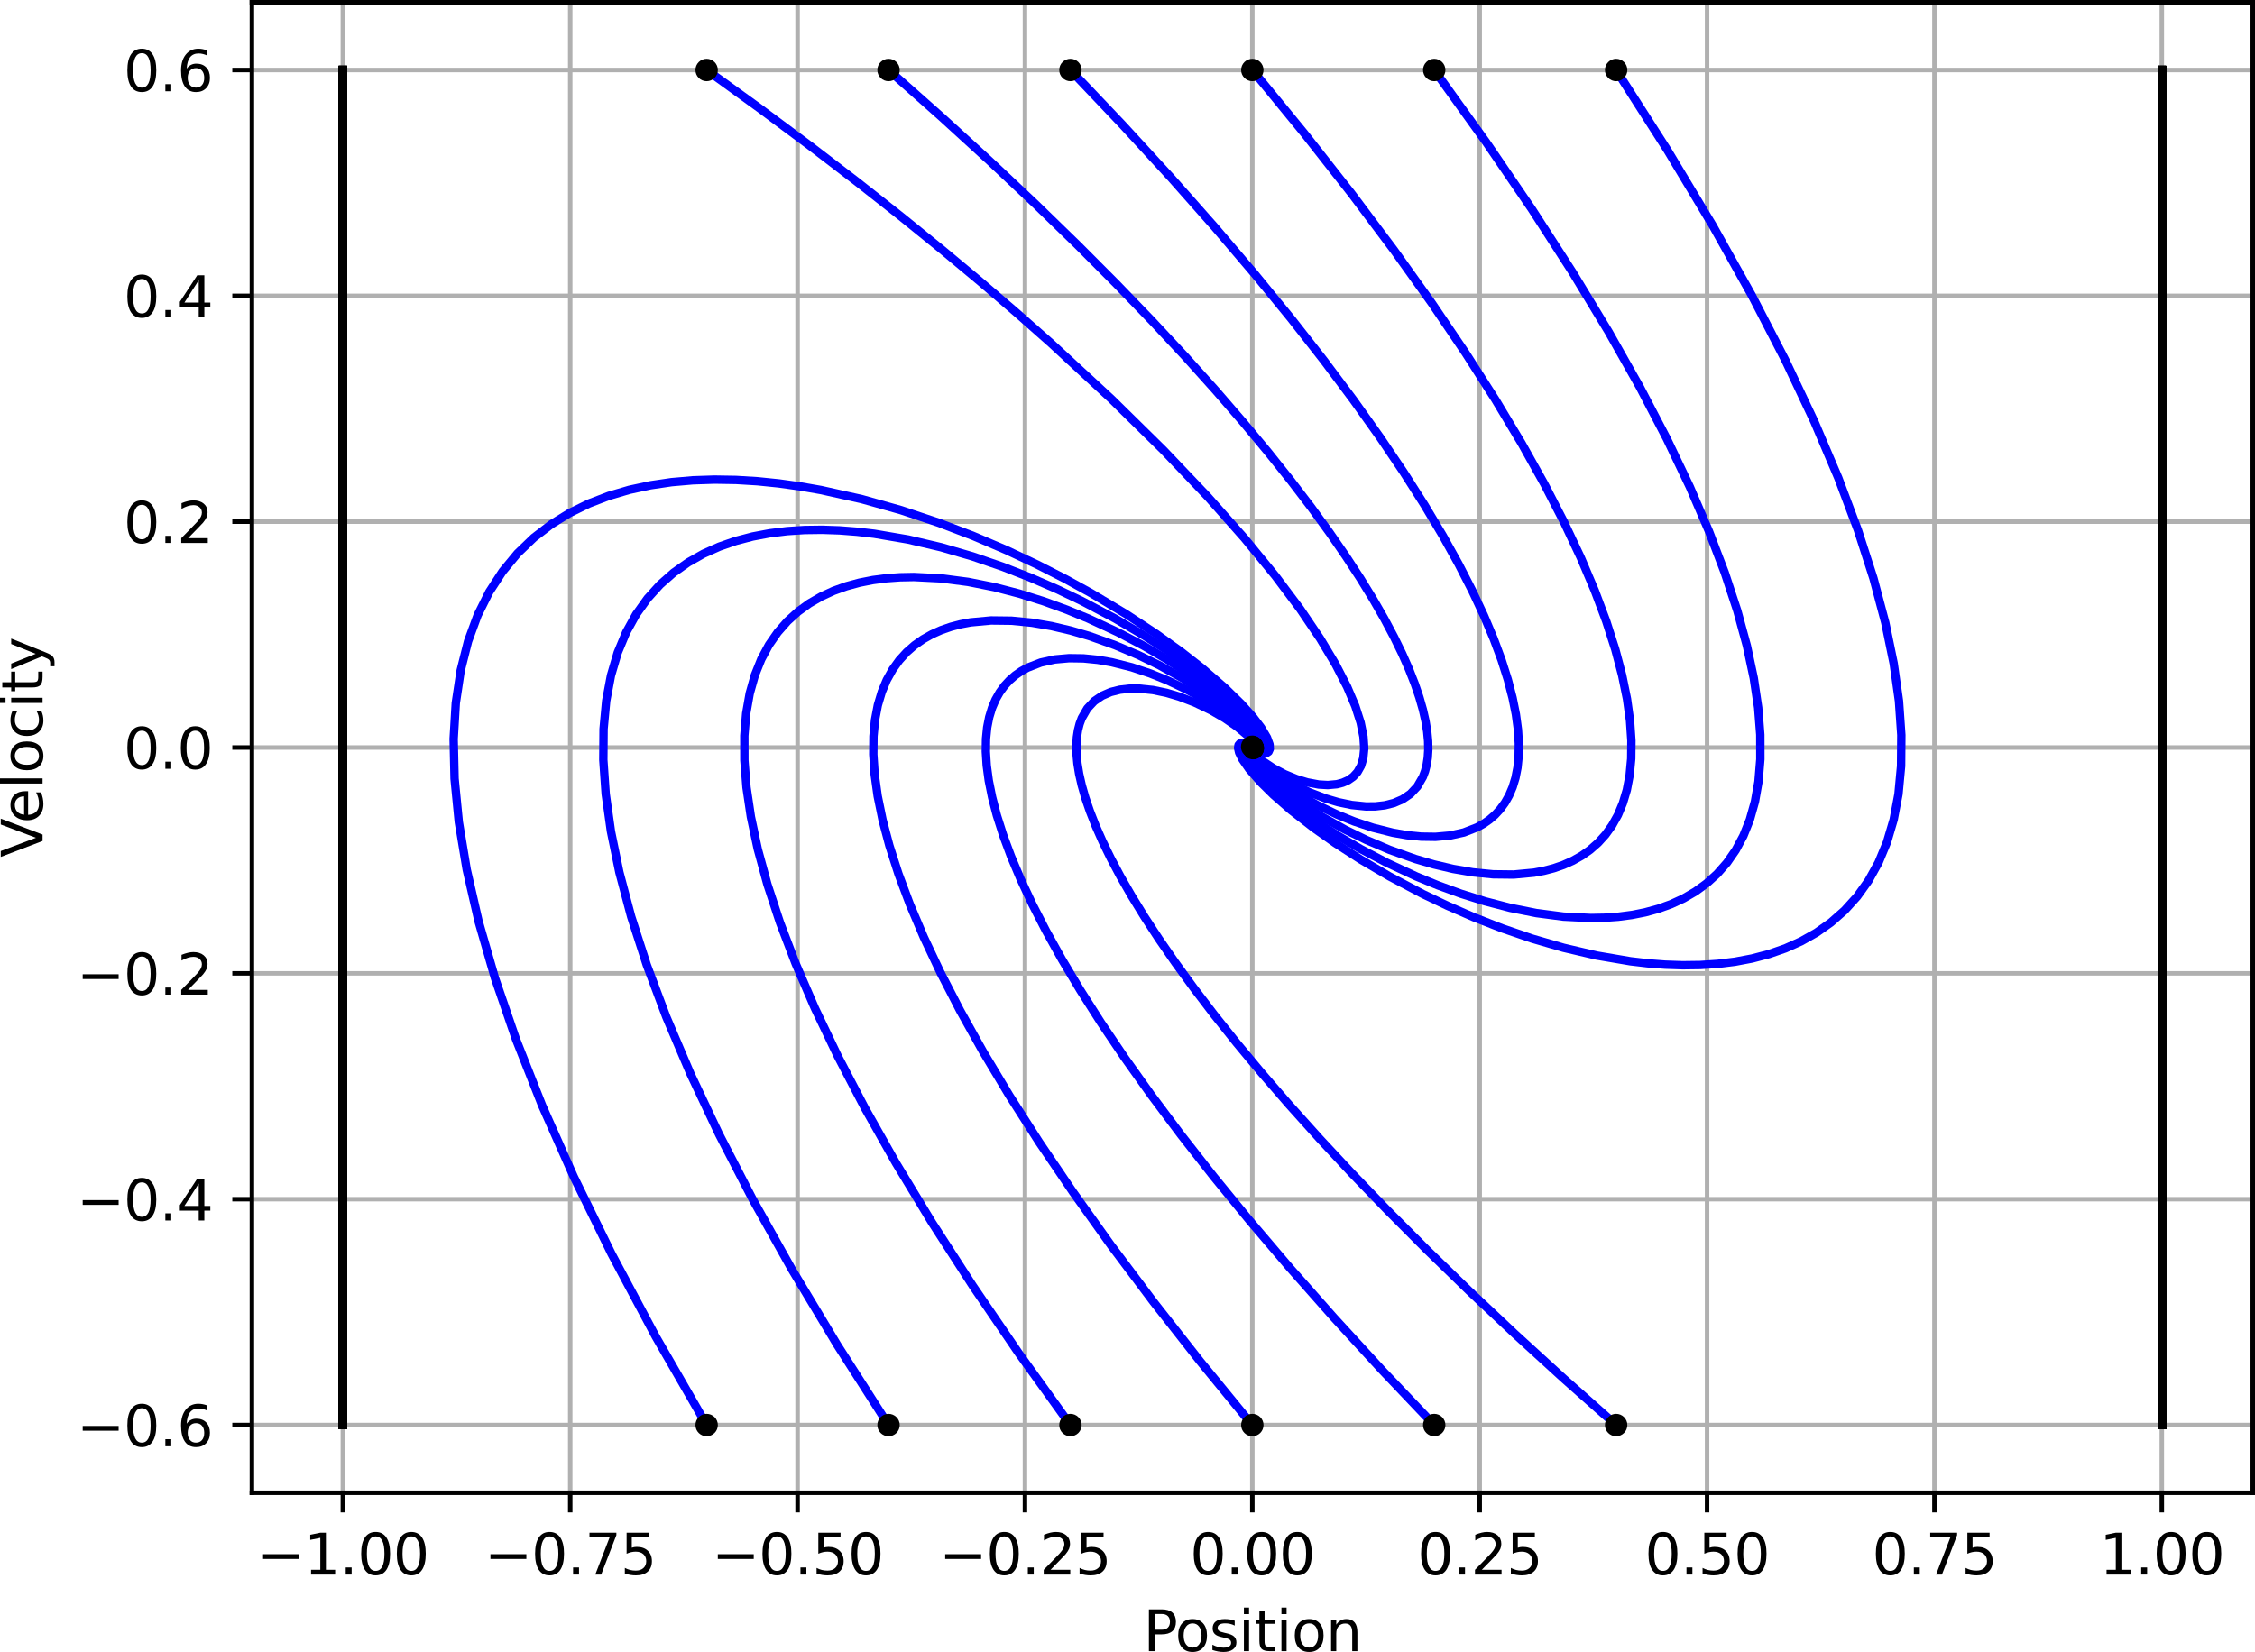 <?xml version="1.0" encoding="UTF-8" standalone="no"?>
<svg
   width="402.481pt"
   height="294.931pt"
   viewBox="0 0 402.481 294.931"
   version="1.1"
   id="svg138"
   sodipodi:docname="many_inits.svg"
   inkscape:version="1.4 (e7c3feb1, 2024-10-09)"
   xmlns:inkscape="http://www.inkscape.org/namespaces/inkscape"
   xmlns:sodipodi="http://sodipodi.sourceforge.net/DTD/sodipodi-0.dtd"
   xmlns:xlink="http://www.w3.org/1999/xlink"
   xmlns="http://www.w3.org/2000/svg"
   xmlns:svg="http://www.w3.org/2000/svg"
   xmlns:rdf="http://www.w3.org/1999/02/22-rdf-syntax-ns#"
   xmlns:cc="http://creativecommons.org/ns#"
   xmlns:dc="http://purl.org/dc/elements/1.1/">
  <sodipodi:namedview
     id="namedview138"
     pagecolor="#505050"
     bordercolor="#ffffff"
     borderopacity="1"
     inkscape:showpageshadow="0"
     inkscape:pageopacity="0"
     inkscape:pagecheckerboard="1"
     inkscape:deskcolor="#505050"
     inkscape:document-units="pt"
     inkscape:zoom="0.82570287"
     inkscape:cx="285.21155"
     inkscape:cy="273.10066"
     inkscape:window-width="1440"
     inkscape:window-height="762"
     inkscape:window-x="0"
     inkscape:window-y="25"
     inkscape:window-maximized="1"
     inkscape:current-layer="axes_1" />
  <defs
     id="defs1">
    <style
       type="text/css"
       id="style1">*{stroke-linejoin: round; stroke-linecap: butt}</style>
  </defs>
  <g
     id="figure_1"
     transform="translate(-12.639,-41.072)">
    <g
       id="axes_1">
      <g
         id="matplotlib.axis_1">
        <g
           id="xtick_1">
          <g
             id="line2d_1">
            <path
               d="M 73.833,307.584 V 41.472"
               clip-path="url(#p241d353c8c)"
               style="fill:none;stroke:#b0b0b0;stroke-width:0.8;stroke-linecap:square"
               id="path3" />
          </g>
          <g
             id="line2d_2">
            <defs
               id="defs3">
              <path
                 id="m816e2316fb"
                 d="M 0,0 V 3.5"
                 style="stroke:#000000;stroke-width:0.8" />
            </defs>
            <g
               id="g3">
              <use
                 xlink:href="#m816e2316fb"
                 x="73.833"
                 y="307.584"
                 style="stroke:#000000;stroke-width:0.8"
                 id="use3" />
            </g>
          </g>
          <g
             id="text_1">
            <!-- −1.00 -->
            <g
               transform="matrix(0.1,0,0,-0.1,58.51,322.182)"
               id="g8">
              <defs
                 id="defs4">
                <path
                   id="DejaVuSans-2212"
                   d="M 678,2272 H 4684 V 1741 H 678 Z"
                   transform="scale(0.016)" />
                <path
                   id="DejaVuSans-31"
                   d="M 794,531 H 1825 V 4091 L 703,3866 v 575 l 1116,225 h 631 V 531 H 3481 V 0 H 794 Z"
                   transform="scale(0.016)" />
                <path
                   id="DejaVuSans-2e"
                   d="m 684,794 h 660 V 0 H 684 Z"
                   transform="scale(0.016)" />
                <path
                   id="DejaVuSans-30"
                   d="m 2034,4250 q -487,0 -733,-480 -245,-479 -245,-1442 0,-959 245,-1439 246,-480 733,-480 491,0 736,480 246,480 246,1439 0,963 -246,1442 -245,480 -736,480 z m 0,500 q 785,0 1199,-621 414,-620 414,-1801 0,-1178 -414,-1799 -414,-620 -1199,-620 -784,0 -1198,620 -414,621 -414,1799 0,1181 414,1801 414,621 1198,621 z"
                   transform="scale(0.016)" />
              </defs>
              <use
                 xlink:href="#DejaVuSans-2212"
                 id="use4" />
              <use
                 xlink:href="#DejaVuSans-31"
                 transform="translate(83.789)"
                 id="use5" />
              <use
                 xlink:href="#DejaVuSans-2e"
                 transform="translate(147.412)"
                 id="use6" />
              <use
                 xlink:href="#DejaVuSans-30"
                 transform="translate(179.199)"
                 id="use7" />
              <use
                 xlink:href="#DejaVuSans-30"
                 transform="translate(242.822)"
                 id="use8" />
            </g>
          </g>
        </g>
        <g
           id="xtick_2">
          <g
             id="line2d_3">
            <path
               d="M 114.415,307.584 V 41.472"
               clip-path="url(#p241d353c8c)"
               style="fill:none;stroke:#b0b0b0;stroke-width:0.8;stroke-linecap:square"
               id="path8" />
          </g>
          <g
             id="line2d_4">
            <g
               id="g9">
              <use
                 xlink:href="#m816e2316fb"
                 x="114.415"
                 y="307.584"
                 style="stroke:#000000;stroke-width:0.8"
                 id="use9" />
            </g>
          </g>
          <g
             id="text_2">
            <!-- −0.75 -->
            <g
               transform="matrix(0.1,0,0,-0.1,99.092,322.182)"
               id="g14">
              <defs
                 id="defs9">
                <path
                   id="DejaVuSans-37"
                   d="M 525,4666 H 3525 V 4397 L 1831,0 H 1172 L 2766,4134 H 525 Z"
                   transform="scale(0.016)" />
                <path
                   id="DejaVuSans-35"
                   d="M 691,4666 H 3169 V 4134 H 1269 V 2991 q 137,47 274,70 138,23 276,23 781,0 1237,-428 457,-428 457,-1159 Q 3513,744 3044,326 2575,-91 1722,-91 1428,-91 1123,-41 819,9 494,109 v 635 q 281,-153 581,-228 300,-75 634,-75 541,0 856,284 316,284 316,772 0,487 -316,771 -315,285 -856,285 -253,0 -505,-56 -251,-56 -513,-175 z"
                   transform="scale(0.016)" />
              </defs>
              <use
                 xlink:href="#DejaVuSans-2212"
                 id="use10" />
              <use
                 xlink:href="#DejaVuSans-30"
                 transform="translate(83.789)"
                 id="use11" />
              <use
                 xlink:href="#DejaVuSans-2e"
                 transform="translate(147.412)"
                 id="use12" />
              <use
                 xlink:href="#DejaVuSans-37"
                 transform="translate(179.199)"
                 id="use13" />
              <use
                 xlink:href="#DejaVuSans-35"
                 transform="translate(242.822)"
                 id="use14" />
            </g>
          </g>
        </g>
        <g
           id="xtick_3">
          <g
             id="line2d_5">
            <path
               d="M 154.996,307.584 V 41.472"
               clip-path="url(#p241d353c8c)"
               style="fill:none;stroke:#b0b0b0;stroke-width:0.8;stroke-linecap:square"
               id="path14" />
          </g>
          <g
             id="line2d_6">
            <g
               id="g15">
              <use
                 xlink:href="#m816e2316fb"
                 x="154.996"
                 y="307.584"
                 style="stroke:#000000;stroke-width:0.8"
                 id="use15" />
            </g>
          </g>
          <g
             id="text_3">
            <!-- −0.50 -->
            <g
               transform="matrix(0.1,0,0,-0.1,139.674,322.182)"
               id="g20">
              <use
                 xlink:href="#DejaVuSans-2212"
                 id="use16" />
              <use
                 xlink:href="#DejaVuSans-30"
                 transform="translate(83.789)"
                 id="use17" />
              <use
                 xlink:href="#DejaVuSans-2e"
                 transform="translate(147.412)"
                 id="use18" />
              <use
                 xlink:href="#DejaVuSans-35"
                 transform="translate(179.199)"
                 id="use19" />
              <use
                 xlink:href="#DejaVuSans-30"
                 transform="translate(242.822)"
                 id="use20" />
            </g>
          </g>
        </g>
        <g
           id="xtick_4">
          <g
             id="line2d_7">
            <path
               d="M 195.578,307.584 V 41.472"
               clip-path="url(#p241d353c8c)"
               style="fill:none;stroke:#b0b0b0;stroke-width:0.8;stroke-linecap:square"
               id="path20" />
          </g>
          <g
             id="line2d_8">
            <g
               id="g21">
              <use
                 xlink:href="#m816e2316fb"
                 x="195.578"
                 y="307.584"
                 style="stroke:#000000;stroke-width:0.8"
                 id="use21" />
            </g>
          </g>
          <g
             id="text_4">
            <!-- −0.25 -->
            <g
               transform="matrix(0.1,0,0,-0.1,180.256,322.182)"
               id="g26">
              <defs
                 id="defs21">
                <path
                   id="DejaVuSans-32"
                   d="M 1228,531 H 3431 V 0 H 469 v 531 q 359,372 979,998 621,627 780,809 303,340 423,576 121,236 121,464 0,372 -261,606 -261,235 -680,235 -297,0 -627,-103 -329,-103 -704,-313 v 638 q 381,153 712,231 332,78 607,78 725,0 1156,-363 431,-362 431,-968 0,-288 -108,-546 -107,-257 -392,-607 -78,-91 -497,-524 Q 1991,1309 1228,531 Z"
                   transform="scale(0.016)" />
              </defs>
              <use
                 xlink:href="#DejaVuSans-2212"
                 id="use22" />
              <use
                 xlink:href="#DejaVuSans-30"
                 transform="translate(83.789)"
                 id="use23" />
              <use
                 xlink:href="#DejaVuSans-2e"
                 transform="translate(147.412)"
                 id="use24" />
              <use
                 xlink:href="#DejaVuSans-32"
                 transform="translate(179.199)"
                 id="use25" />
              <use
                 xlink:href="#DejaVuSans-35"
                 transform="translate(242.822)"
                 id="use26" />
            </g>
          </g>
        </g>
        <g
           id="xtick_5">
          <g
             id="line2d_9">
            <path
               d="M 236.16,307.584 V 41.472"
               clip-path="url(#p241d353c8c)"
               style="fill:none;stroke:#b0b0b0;stroke-width:0.8;stroke-linecap:square"
               id="path26" />
          </g>
          <g
             id="line2d_10">
            <g
               id="g27">
              <use
                 xlink:href="#m816e2316fb"
                 x="236.16"
                 y="307.584"
                 style="stroke:#000000;stroke-width:0.8"
                 id="use27" />
            </g>
          </g>
          <g
             id="text_5">
            <!-- 0.00 -->
            <g
               transform="matrix(0.1,0,0,-0.1,225.027,322.182)"
               id="g31">
              <use
                 xlink:href="#DejaVuSans-30"
                 id="use28" />
              <use
                 xlink:href="#DejaVuSans-2e"
                 transform="translate(63.623)"
                 id="use29" />
              <use
                 xlink:href="#DejaVuSans-30"
                 transform="translate(95.41)"
                 id="use30" />
              <use
                 xlink:href="#DejaVuSans-30"
                 transform="translate(159.033)"
                 id="use31" />
            </g>
          </g>
        </g>
        <g
           id="xtick_6">
          <g
             id="line2d_11">
            <path
               d="M 276.742,307.584 V 41.472"
               clip-path="url(#p241d353c8c)"
               style="fill:none;stroke:#b0b0b0;stroke-width:0.8;stroke-linecap:square"
               id="path31" />
          </g>
          <g
             id="line2d_12">
            <g
               id="g32">
              <use
                 xlink:href="#m816e2316fb"
                 x="276.742"
                 y="307.584"
                 style="stroke:#000000;stroke-width:0.8"
                 id="use32" />
            </g>
          </g>
          <g
             id="text_6">
            <!-- 0.25 -->
            <g
               transform="matrix(0.1,0,0,-0.1,265.609,322.182)"
               id="g36">
              <use
                 xlink:href="#DejaVuSans-30"
                 id="use33" />
              <use
                 xlink:href="#DejaVuSans-2e"
                 transform="translate(63.623)"
                 id="use34" />
              <use
                 xlink:href="#DejaVuSans-32"
                 transform="translate(95.41)"
                 id="use35" />
              <use
                 xlink:href="#DejaVuSans-35"
                 transform="translate(159.033)"
                 id="use36" />
            </g>
          </g>
        </g>
        <g
           id="xtick_7">
          <g
             id="line2d_13">
            <path
               d="M 317.324,307.584 V 41.472"
               clip-path="url(#p241d353c8c)"
               style="fill:none;stroke:#b0b0b0;stroke-width:0.8;stroke-linecap:square"
               id="path36" />
          </g>
          <g
             id="line2d_14">
            <g
               id="g37">
              <use
                 xlink:href="#m816e2316fb"
                 x="317.324"
                 y="307.584"
                 style="stroke:#000000;stroke-width:0.8"
                 id="use37" />
            </g>
          </g>
          <g
             id="text_7">
            <!-- 0.50 -->
            <g
               transform="matrix(0.1,0,0,-0.1,306.191,322.182)"
               id="g41">
              <use
                 xlink:href="#DejaVuSans-30"
                 id="use38" />
              <use
                 xlink:href="#DejaVuSans-2e"
                 transform="translate(63.623)"
                 id="use39" />
              <use
                 xlink:href="#DejaVuSans-35"
                 transform="translate(95.41)"
                 id="use40" />
              <use
                 xlink:href="#DejaVuSans-30"
                 transform="translate(159.033)"
                 id="use41" />
            </g>
          </g>
        </g>
        <g
           id="xtick_8">
          <g
             id="line2d_15">
            <path
               d="M 357.905,307.584 V 41.472"
               clip-path="url(#p241d353c8c)"
               style="fill:none;stroke:#b0b0b0;stroke-width:0.8;stroke-linecap:square"
               id="path41" />
          </g>
          <g
             id="line2d_16">
            <g
               id="g42">
              <use
                 xlink:href="#m816e2316fb"
                 x="357.905"
                 y="307.584"
                 style="stroke:#000000;stroke-width:0.8"
                 id="use42" />
            </g>
          </g>
          <g
             id="text_8">
            <!-- 0.75 -->
            <g
               transform="matrix(0.1,0,0,-0.1,346.773,322.182)"
               id="g46">
              <use
                 xlink:href="#DejaVuSans-30"
                 id="use43" />
              <use
                 xlink:href="#DejaVuSans-2e"
                 transform="translate(63.623)"
                 id="use44" />
              <use
                 xlink:href="#DejaVuSans-37"
                 transform="translate(95.41)"
                 id="use45" />
              <use
                 xlink:href="#DejaVuSans-35"
                 transform="translate(159.033)"
                 id="use46" />
            </g>
          </g>
        </g>
        <g
           id="xtick_9">
          <g
             id="line2d_17">
            <path
               d="M 398.487,307.584 V 41.472"
               clip-path="url(#p241d353c8c)"
               style="fill:none;stroke:#b0b0b0;stroke-width:0.8;stroke-linecap:square"
               id="path46" />
          </g>
          <g
             id="line2d_18">
            <g
               id="g47">
              <use
                 xlink:href="#m816e2316fb"
                 x="398.487"
                 y="307.584"
                 style="stroke:#000000;stroke-width:0.8"
                 id="use47" />
            </g>
          </g>
          <g
             id="text_9">
            <!-- 1.00 -->
            <g
               transform="matrix(0.1,0,0,-0.1,387.354,322.182)"
               id="g51">
              <use
                 xlink:href="#DejaVuSans-31"
                 id="use48" />
              <use
                 xlink:href="#DejaVuSans-2e"
                 transform="translate(63.623)"
                 id="use49" />
              <use
                 xlink:href="#DejaVuSans-30"
                 transform="translate(95.41)"
                 id="use50" />
              <use
                 xlink:href="#DejaVuSans-30"
                 transform="translate(159.033)"
                 id="use51" />
            </g>
          </g>
        </g>
        <g
           id="text_10">
          <!-- Position -->
          <g
             transform="matrix(0.1,0,0,-0.1,216.696,335.861)"
             id="g59">
            <defs
               id="defs51">
              <path
                 id="DejaVuSans-50"
                 d="M 1259,4147 V 2394 h 794 q 441,0 681,228 241,228 241,650 0,419 -241,647 -240,228 -681,228 z m -631,519 h 1425 q 785,0 1186,-355 402,-355 402,-1039 0,-691 -402,-1044 -401,-353 -1186,-353 H 1259 V 0 H 628 Z"
                 transform="scale(0.016)" />
              <path
                 id="DejaVuSans-6f"
                 d="m 1959,3097 q -462,0 -731,-361 -269,-361 -269,-989 0,-628 267,-989 268,-361 733,-361 460,0 728,362 269,363 269,988 0,622 -269,986 -268,364 -728,364 z m 0,487 q 750,0 1178,-488 429,-487 429,-1349 Q 3566,888 3137,398 2709,-91 1959,-91 1206,-91 779,398 353,888 353,1747 q 0,862 426,1349 427,488 1180,488 z"
                 transform="scale(0.016)" />
              <path
                 id="DejaVuSans-73"
                 d="m 2834,3397 v -544 q -243,125 -506,187 -262,63 -544,63 -428,0 -642,-131 -214,-131 -214,-394 0,-200 153,-314 153,-114 616,-217 l 197,-44 q 612,-131 870,-370 258,-239 258,-667 0,-488 -386,-773 Q 2250,-91 1575,-91 1294,-91 989,-36 684,19 347,128 v 594 q 319,-166 628,-249 309,-82 613,-82 406,0 624,139 219,139 219,392 0,234 -158,359 -157,125 -692,241 l -200,47 q -534,112 -772,345 -237,233 -237,639 0,494 350,762 350,269 994,269 318,0 599,-47 282,-46 519,-140 z"
                 transform="scale(0.016)" />
              <path
                 id="DejaVuSans-69"
                 d="m 603,3500 h 575 V 0 H 603 Z m 0,1363 h 575 V 4134 H 603 Z"
                 transform="scale(0.016)" />
              <path
                 id="DejaVuSans-74"
                 d="M 1172,4494 V 3500 H 2356 V 3053 H 1172 V 1153 q 0,-428 117,-550 117,-122 477,-122 h 590 V 0 H 1766 Q 1100,0 847,248 594,497 594,1153 V 3053 H 172 v 447 h 422 v 994 z"
                 transform="scale(0.016)" />
              <path
                 id="DejaVuSans-6e"
                 d="M 3513,2113 V 0 h -575 v 2094 q 0,497 -194,743 -194,247 -581,247 -466,0 -735,-297 -269,-296 -269,-809 V 0 H 581 v 3500 h 578 v -544 q 207,316 486,472 280,156 646,156 603,0 912,-373 310,-373 310,-1098 z"
                 transform="scale(0.016)" />
            </defs>
            <use
               xlink:href="#DejaVuSans-50"
               id="use52" />
            <use
               xlink:href="#DejaVuSans-6f"
               transform="translate(56.678)"
               id="use53" />
            <use
               xlink:href="#DejaVuSans-73"
               transform="translate(117.859)"
               id="use54" />
            <use
               xlink:href="#DejaVuSans-69"
               transform="translate(169.959)"
               id="use55" />
            <use
               xlink:href="#DejaVuSans-74"
               transform="translate(197.742)"
               id="use56" />
            <use
               xlink:href="#DejaVuSans-69"
               transform="translate(236.951)"
               id="use57" />
            <use
               xlink:href="#DejaVuSans-6f"
               transform="translate(264.734)"
               id="use58" />
            <use
               xlink:href="#DejaVuSans-6e"
               transform="translate(325.916)"
               id="use59" />
          </g>
        </g>
      </g>
      <g
         id="matplotlib.axis_2">
        <g
           id="ytick_1">
          <g
             id="line2d_19">
            <path
               d="M 57.6,295.488 H 414.72"
               clip-path="url(#p241d353c8c)"
               style="fill:none;stroke:#b0b0b0;stroke-width:0.8;stroke-linecap:square"
               id="path59" />
          </g>
          <g
             id="line2d_20">
            <defs
               id="defs59">
              <path
                 id="m2f558ce53a"
                 d="M 0,0 H -3.5"
                 style="stroke:#000000;stroke-width:0.8" />
            </defs>
            <g
               id="g60">
              <use
                 xlink:href="#m2f558ce53a"
                 x="57.6"
                 y="295.488"
                 style="stroke:#000000;stroke-width:0.8"
                 id="use60" />
            </g>
          </g>
          <g
             id="text_11">
            <!-- −0.6 -->
            <g
               transform="matrix(0.1,0,0,-0.1,26.317,299.287)"
               id="g64">
              <defs
                 id="defs60">
                <path
                   id="DejaVuSans-36"
                   d="m 2113,2584 q -425,0 -674,-291 -248,-290 -248,-796 0,-503 248,-796 249,-292 674,-292 425,0 673,292 248,293 248,796 0,506 -248,796 -248,291 -673,291 z m 1253,1979 v -575 q -238,112 -480,171 -242,60 -480,60 -625,0 -955,-422 -329,-422 -376,-1275 184,272 462,417 279,145 613,145 703,0 1111,-427 408,-426 408,-1160 0,-719 -425,-1154 -425,-434 -1131,-434 -810,0 -1238,620 -428,621 -428,1799 0,1106 525,1764 525,658 1409,658 238,0 480,-47 242,-47 505,-140 z"
                   transform="scale(0.016)" />
              </defs>
              <use
                 xlink:href="#DejaVuSans-2212"
                 id="use61" />
              <use
                 xlink:href="#DejaVuSans-30"
                 transform="translate(83.789)"
                 id="use62" />
              <use
                 xlink:href="#DejaVuSans-2e"
                 transform="translate(147.412)"
                 id="use63" />
              <use
                 xlink:href="#DejaVuSans-36"
                 transform="translate(179.199)"
                 id="use64" />
            </g>
          </g>
        </g>
        <g
           id="ytick_2">
          <g
             id="line2d_21">
            <path
               d="M 57.6,255.168 H 414.72"
               clip-path="url(#p241d353c8c)"
               style="fill:none;stroke:#b0b0b0;stroke-width:0.8;stroke-linecap:square"
               id="path64" />
          </g>
          <g
             id="line2d_22">
            <g
               id="g65">
              <use
                 xlink:href="#m2f558ce53a"
                 x="57.6"
                 y="255.168"
                 style="stroke:#000000;stroke-width:0.8"
                 id="use65" />
            </g>
          </g>
          <g
             id="text_12">
            <!-- −0.4 -->
            <g
               transform="matrix(0.1,0,0,-0.1,26.317,258.967)"
               id="g69">
              <defs
                 id="defs65">
                <path
                   id="DejaVuSans-34"
                   d="M 2419,4116 825,1625 h 1594 z m -166,550 h 794 V 1625 h 666 V 1100 H 3047 V 0 H 2419 V 1100 H 313 v 609 z"
                   transform="scale(0.016)" />
              </defs>
              <use
                 xlink:href="#DejaVuSans-2212"
                 id="use66" />
              <use
                 xlink:href="#DejaVuSans-30"
                 transform="translate(83.789)"
                 id="use67" />
              <use
                 xlink:href="#DejaVuSans-2e"
                 transform="translate(147.412)"
                 id="use68" />
              <use
                 xlink:href="#DejaVuSans-34"
                 transform="translate(179.199)"
                 id="use69" />
            </g>
          </g>
        </g>
        <g
           id="ytick_3">
          <g
             id="line2d_23">
            <path
               d="M 57.6,214.848 H 414.72"
               clip-path="url(#p241d353c8c)"
               style="fill:none;stroke:#b0b0b0;stroke-width:0.8;stroke-linecap:square"
               id="path69" />
          </g>
          <g
             id="line2d_24">
            <g
               id="g70">
              <use
                 xlink:href="#m2f558ce53a"
                 x="57.6"
                 y="214.848"
                 style="stroke:#000000;stroke-width:0.8"
                 id="use70" />
            </g>
          </g>
          <g
             id="text_13">
            <!-- −0.2 -->
            <g
               transform="matrix(0.1,0,0,-0.1,26.317,218.647)"
               id="g74">
              <use
                 xlink:href="#DejaVuSans-2212"
                 id="use71" />
              <use
                 xlink:href="#DejaVuSans-30"
                 transform="translate(83.789)"
                 id="use72" />
              <use
                 xlink:href="#DejaVuSans-2e"
                 transform="translate(147.412)"
                 id="use73" />
              <use
                 xlink:href="#DejaVuSans-32"
                 transform="translate(179.199)"
                 id="use74" />
            </g>
          </g>
        </g>
        <g
           id="ytick_4">
          <g
             id="line2d_25">
            <path
               d="M 57.6,174.528 H 414.72"
               clip-path="url(#p241d353c8c)"
               style="fill:none;stroke:#b0b0b0;stroke-width:0.8;stroke-linecap:square"
               id="path74" />
          </g>
          <g
             id="line2d_26">
            <g
               id="g75">
              <use
                 xlink:href="#m2f558ce53a"
                 x="57.6"
                 y="174.528"
                 style="stroke:#000000;stroke-width:0.8"
                 id="use75" />
            </g>
          </g>
          <g
             id="text_14">
            <!-- 0.0 -->
            <g
               transform="matrix(0.1,0,0,-0.1,34.697,178.327)"
               id="g78">
              <use
                 xlink:href="#DejaVuSans-30"
                 id="use76" />
              <use
                 xlink:href="#DejaVuSans-2e"
                 transform="translate(63.623)"
                 id="use77" />
              <use
                 xlink:href="#DejaVuSans-30"
                 transform="translate(95.41)"
                 id="use78" />
            </g>
          </g>
        </g>
        <g
           id="ytick_5">
          <g
             id="line2d_27">
            <path
               d="M 57.6,134.208 H 414.72"
               clip-path="url(#p241d353c8c)"
               style="fill:none;stroke:#b0b0b0;stroke-width:0.8;stroke-linecap:square"
               id="path78" />
          </g>
          <g
             id="line2d_28">
            <g
               id="g79">
              <use
                 xlink:href="#m2f558ce53a"
                 x="57.6"
                 y="134.208"
                 style="stroke:#000000;stroke-width:0.8"
                 id="use79" />
            </g>
          </g>
          <g
             id="text_15">
            <!-- 0.2 -->
            <g
               transform="matrix(0.1,0,0,-0.1,34.697,138.007)"
               id="g82">
              <use
                 xlink:href="#DejaVuSans-30"
                 id="use80" />
              <use
                 xlink:href="#DejaVuSans-2e"
                 transform="translate(63.623)"
                 id="use81" />
              <use
                 xlink:href="#DejaVuSans-32"
                 transform="translate(95.41)"
                 id="use82" />
            </g>
          </g>
        </g>
        <g
           id="ytick_6">
          <g
             id="line2d_29">
            <path
               d="M 57.6,93.888 H 414.72"
               clip-path="url(#p241d353c8c)"
               style="fill:none;stroke:#b0b0b0;stroke-width:0.8;stroke-linecap:square"
               id="path82" />
          </g>
          <g
             id="line2d_30">
            <g
               id="g83">
              <use
                 xlink:href="#m2f558ce53a"
                 x="57.6"
                 y="93.888"
                 style="stroke:#000000;stroke-width:0.8"
                 id="use83" />
            </g>
          </g>
          <g
             id="text_16">
            <!-- 0.4 -->
            <g
               transform="matrix(0.1,0,0,-0.1,34.697,97.687)"
               id="g86">
              <use
                 xlink:href="#DejaVuSans-30"
                 id="use84" />
              <use
                 xlink:href="#DejaVuSans-2e"
                 transform="translate(63.623)"
                 id="use85" />
              <use
                 xlink:href="#DejaVuSans-34"
                 transform="translate(95.41)"
                 id="use86" />
            </g>
          </g>
        </g>
        <g
           id="ytick_7">
          <g
             id="line2d_31">
            <path
               d="M 57.6,53.568 H 414.72"
               clip-path="url(#p241d353c8c)"
               style="fill:none;stroke:#b0b0b0;stroke-width:0.8;stroke-linecap:square"
               id="path86" />
          </g>
          <g
             id="line2d_32">
            <g
               id="g87">
              <use
                 xlink:href="#m2f558ce53a"
                 x="57.6"
                 y="53.568"
                 style="stroke:#000000;stroke-width:0.8"
                 id="use87" />
            </g>
          </g>
          <g
             id="text_17">
            <!-- 0.6 -->
            <g
               transform="matrix(0.1,0,0,-0.1,34.697,57.367)"
               id="g90">
              <use
                 xlink:href="#DejaVuSans-30"
                 id="use88" />
              <use
                 xlink:href="#DejaVuSans-2e"
                 transform="translate(63.623)"
                 id="use89" />
              <use
                 xlink:href="#DejaVuSans-36"
                 transform="translate(95.41)"
                 id="use90" />
            </g>
          </g>
        </g>
        <g
           id="text_18">
          <!-- Velocity -->
          <g
             transform="matrix(0,-0.1,-0.1,0,20.238,194.144)"
             id="g98">
            <defs
               id="defs90">
              <path
                 id="DejaVuSans-56"
                 d="M 1831,0 50,4666 H 709 L 2188,738 3669,4666 h 656 L 2547,0 Z"
                 transform="scale(0.016)" />
              <path
                 id="DejaVuSans-65"
                 d="M 3597,1894 V 1613 H 953 q 38,-594 358,-905 320,-311 892,-311 331,0 642,81 311,81 618,244 V 178 Q 3153,47 2828,-22 2503,-91 2169,-91 1331,-91 842,396 353,884 353,1716 q 0,859 464,1363 464,505 1252,505 706,0 1117,-455 411,-454 411,-1235 z m -575,169 q -6,471 -264,752 -258,282 -683,282 -481,0 -770,-272 -289,-272 -333,-766 z"
                 transform="scale(0.016)" />
              <path
                 id="DejaVuSans-6c"
                 d="m 603,4863 h 575 V 0 H 603 Z"
                 transform="scale(0.016)" />
              <path
                 id="DejaVuSans-63"
                 d="m 3122,3366 v -538 q -244,135 -489,202 -245,67 -495,67 -560,0 -870,-355 -309,-354 -309,-995 0,-641 309,-996 310,-354 870,-354 250,0 495,67 245,67 489,202 V 134 Q 2881,22 2623,-34 2366,-91 2075,-91 1284,-91 818,406 353,903 353,1747 q 0,856 470,1346 471,491 1290,491 265,0 518,-55 253,-54 491,-163 z"
                 transform="scale(0.016)" />
              <path
                 id="DejaVuSans-79"
                 d="m 2059,-325 q -243,-625 -475,-815 -231,-191 -618,-191 H 506 v 481 h 338 q 237,0 368,113 132,112 291,531 L 1606,56 191,3500 H 800 L 1894,763 2988,3500 h 609 z"
                 transform="scale(0.016)" />
            </defs>
            <use
               xlink:href="#DejaVuSans-56"
               id="use91" />
            <use
               xlink:href="#DejaVuSans-65"
               transform="translate(60.658)"
               id="use92" />
            <use
               xlink:href="#DejaVuSans-6c"
               transform="translate(122.182)"
               id="use93" />
            <use
               xlink:href="#DejaVuSans-6f"
               transform="translate(149.965)"
               id="use94" />
            <use
               xlink:href="#DejaVuSans-63"
               transform="translate(211.146)"
               id="use95" />
            <use
               xlink:href="#DejaVuSans-69"
               transform="translate(266.127)"
               id="use96" />
            <use
               xlink:href="#DejaVuSans-74"
               transform="translate(293.91)"
               id="use97" />
            <use
               xlink:href="#DejaVuSans-79"
               transform="translate(333.119)"
               id="use98" />
          </g>
        </g>
      </g>
      <g
         id="line2d_33">
        <path
           d="m 138.764,295.488 -9.103,-15.814 -7.872,-14.751 -6.726,-13.732 -5.659,-12.755 -4.67,-11.821 -3.754,-10.929 -2.908,-10.078 -2.129,-9.268 -1.414,-8.497 -0.759,-7.767 -0.162,-7.074 0.381,-6.419 0.873,-5.8 1.317,-5.216 1.715,-4.667 2.07,-4.151 2.384,-3.667 2.661,-3.214 2.903,-2.79 3.112,-2.395 3.29,-2.028 3.439,-1.686 3.562,-1.37 3.661,-1.078 3.737,-0.808 3.792,-0.56 3.828,-0.333 3.847,-0.126 3.849,0.063 3.837,0.234 3.812,0.389 3.775,0.528 3.728,0.652 7.276,1.623 6.986,1.965 6.648,2.22 6.276,2.398 5.88,2.512 5.47,2.57 5.055,2.581 4.641,2.554 6.202,3.714 5.329,3.504 4.514,3.241 3.766,2.946 3.986,3.444 2.966,2.892 2.12,2.368 1.435,1.89 1.05,1.776 0.449,1.233 0.042,0.803 -0.212,0.476 -0.353,0.237 -0.497,0.071 -0.723,-0.136 -0.817,-0.383 -0.486,-0.383 v 0"
           clip-path="url(#p241d353c8c)"
           style="fill:none;stroke:#0000ff;stroke-width:1.5;stroke-linecap:square"
           id="path98" />
      </g>
      <g
         id="line2d_34">
        <defs
           id="defs98">
          <path
             id="m300a0a420e"
             d="M 0,1.5 C 0.398,1.5 0.779,1.342 1.061,1.061 1.342,0.779 1.5,0.398 1.5,0 1.5,-0.398 1.342,-0.779 1.061,-1.061 0.779,-1.342 0.398,-1.5 0,-1.5 c -0.398,0 -0.779,0.158 -1.061,0.439 C -1.342,-0.779 -1.5,-0.398 -1.5,0 c 0,0.398 0.158,0.779 0.439,1.061 C -0.779,1.342 -0.398,1.5 0,1.5 Z"
             style="stroke:#000000" />
        </defs>
        <g
           clip-path="url(#p241d353c8c)"
           id="g100">
          <use
             xlink:href="#m300a0a420e"
             x="138.764"
             y="295.488"
             style="stroke:#000000"
             id="use99" />
          <use
             xlink:href="#m300a0a420e"
             x="236.182"
             y="174.676"
             style="stroke:#000000"
             id="use100" />
        </g>
      </g>
      <g
         id="line2d_35">
        <path
           d="M 73.833,295.488 V 53.568"
           clip-path="url(#p241d353c8c)"
           style="fill:none;stroke:#000000;stroke-width:1.5;stroke-linecap:square"
           id="path100" />
      </g>
      <g
         id="line2d_36">
        <path
           d="M 398.487,295.488 V 53.568"
           clip-path="url(#p241d353c8c)"
           style="fill:none;stroke:#000000;stroke-width:1.5;stroke-linecap:square"
           id="path101" />
      </g>
      <g
         id="line2d_37">
        <path
           d="m 138.764,53.568 9.464,6.848 8.921,6.642 8.395,6.43 7.886,6.214 7.394,5.995 6.92,5.774 6.464,5.552 6.026,5.329 10.81,9.994 9.271,9.122 7.87,8.273 6.604,7.457 5.466,6.678 4.451,5.941 3.55,5.249 2.757,4.604 2.064,4.008 1.464,3.459 0.947,2.957 0.508,2.502 0.139,2.091 -0.168,1.722 -0.418,1.394 -0.619,1.103 -0.776,0.848 -0.894,0.626 -0.979,0.433 -1.035,0.269 -1.606,0.148 -1.611,-0.092 -2.073,-0.389 -1.913,-0.584 -2.098,-0.866 -2.043,-1.077 -1.951,-1.291 -1.415,-1.209 -0.694,-0.853 -0.109,-0.408 0.152,-0.079 0.178,0.057 v 0"
           clip-path="url(#p241d353c8c)"
           style="fill:none;stroke:#0000ff;stroke-width:1.5;stroke-linecap:square"
           id="path102" />
      </g>
      <g
         id="line2d_38">
        <g
           clip-path="url(#p241d353c8c)"
           id="g103">
          <use
             xlink:href="#m300a0a420e"
             x="138.764"
             y="53.568"
             style="stroke:#000000"
             id="use102" />
          <use
             xlink:href="#m300a0a420e"
             x="236.062"
             y="174.438"
             style="stroke:#000000"
             id="use103" />
        </g>
      </g>
      <g
         id="line2d_39">
        <path
           d="M 73.833,295.488 V 53.568"
           clip-path="url(#p241d353c8c)"
           style="fill:none;stroke:#000000;stroke-width:1.5;stroke-linecap:square"
           id="path103" />
      </g>
      <g
         id="line2d_40">
        <path
           d="M 398.487,295.488 V 53.568"
           clip-path="url(#p241d353c8c)"
           style="fill:none;stroke:#000000;stroke-width:1.5;stroke-linecap:square"
           id="path104" />
      </g>
      <g
         id="line2d_41">
        <path
           d="m 171.229,295.488 -9.163,-14.319 -8.047,-13.4 -7.004,-12.515 -6.03,-11.665 -5.124,-10.85 -4.282,-10.069 -3.501,-9.323 -2.779,-8.611 -2.113,-7.932 -1.5,-7.287 -0.938,-6.673 -0.424,-6.091 0.044,-5.54 0.469,-5.019 0.853,-4.527 1.199,-4.064 1.509,-3.628 1.785,-3.219 2.028,-2.835 2.242,-2.476 2.428,-2.141 2.588,-1.829 2.724,-1.538 2.837,-1.269 2.929,-1.019 3.001,-0.789 3.056,-0.577 3.095,-0.382 3.119,-0.204 3.129,-0.041 3.126,0.107 3.112,0.24 3.088,0.361 6.067,1.036 5.872,1.379 5.628,1.642 5.347,1.837 5.04,1.971 4.715,2.054 4.381,2.093 5.939,3.135 5.191,3.046 4.473,2.887 3.8,2.681 4.113,3.204 3.153,2.755 2.338,2.308 1.989,2.295 1.185,1.712 0.598,1.221 0.189,0.824 -0.078,0.516 -0.237,0.286 -0.385,0.131 -0.606,-0.056 -0.729,-0.301 -0.475,-0.351 v 0"
           clip-path="url(#p241d353c8c)"
           style="fill:none;stroke:#0000ff;stroke-width:1.5;stroke-linecap:square"
           id="path105" />
      </g>
      <g
         id="line2d_42">
        <g
           clip-path="url(#p241d353c8c)"
           id="g106">
          <use
             xlink:href="#m300a0a420e"
             x="171.229"
             y="295.488"
             style="stroke:#000000"
             id="use105" />
          <use
             xlink:href="#m300a0a420e"
             x="236.194"
             y="174.666"
             style="stroke:#000000"
             id="use106" />
        </g>
      </g>
      <g
         id="line2d_43">
        <path
           d="M 73.833,295.488 V 53.568"
           clip-path="url(#p241d353c8c)"
           style="fill:none;stroke:#000000;stroke-width:1.5;stroke-linecap:square"
           id="path106" />
      </g>
      <g
         id="line2d_44">
        <path
           d="M 398.487,295.488 V 53.568"
           clip-path="url(#p241d353c8c)"
           style="fill:none;stroke:#000000;stroke-width:1.5;stroke-linecap:square"
           id="path107" />
      </g>
      <g
         id="line2d_45">
        <path
           d="m 171.229,53.568 9.404,8.342 8.746,7.993 8.116,7.647 7.514,7.304 6.94,6.966 6.392,6.633 5.872,6.306 5.377,5.986 4.907,5.672 4.463,5.367 4.043,5.07 3.646,4.781 3.273,4.501 2.921,4.23 2.591,3.968 2.282,3.716 1.992,3.473 1.722,3.239 1.47,3.015 1.236,2.8 1.019,2.595 0.818,2.399 0.632,2.212 0.461,2.033 0.305,1.864 0.161,1.704 0.03,1.551 -0.089,1.407 -0.197,1.272 -0.294,1.143 -0.382,1.023 -0.988,1.712 -1.231,1.314 -1.414,0.967 -1.545,0.667 -1.631,0.41 -1.679,0.192 -1.695,0.01 -2.516,-0.258 -2.422,-0.504 -2.279,-0.674 -2.76,-1.055 -2.95,-1.414 -2.384,-1.38 -2.163,-1.484 -1.885,-1.575 -1.108,-1.206 -0.442,-0.76 -3.8e-4,-0.36 0.2,-0.083 0.357,0.126 0.008,0.006 v 0"
           clip-path="url(#p241d353c8c)"
           style="fill:none;stroke:#0000ff;stroke-width:1.5;stroke-linecap:square"
           id="path108" />
      </g>
      <g
         id="line2d_46">
        <g
           clip-path="url(#p241d353c8c)"
           id="g109">
          <use
             xlink:href="#m300a0a420e"
             x="171.229"
             y="53.568"
             style="stroke:#000000"
             id="use108" />
          <use
             xlink:href="#m300a0a420e"
             x="236.075"
             y="174.428"
             style="stroke:#000000"
             id="use109" />
        </g>
      </g>
      <g
         id="line2d_47">
        <path
           d="M 73.833,295.488 V 53.568"
           clip-path="url(#p241d353c8c)"
           style="fill:none;stroke:#000000;stroke-width:1.5;stroke-linecap:square"
           id="path109" />
      </g>
      <g
         id="line2d_48">
        <path
           d="M 398.487,295.488 V 53.568"
           clip-path="url(#p241d353c8c)"
           style="fill:none;stroke:#000000;stroke-width:1.5;stroke-linecap:square"
           id="path110" />
      </g>
      <g
         id="line2d_49">
        <path
           d="m 203.695,295.488 -9.223,-12.825 -8.222,-12.048 -7.282,-11.298 -6.401,-10.575 -5.578,-9.879 -4.809,-9.21 -4.094,-8.569 -3.428,-7.955 -2.811,-7.367 -2.241,-6.807 -1.714,-6.272 -1.23,-5.764 -0.785,-5.28 -0.378,-4.822 -0.008,-4.388 0.329,-3.977 0.634,-3.589 0.908,-3.224 1.154,-2.88 1.373,-2.557 1.566,-2.254 1.736,-1.971 1.885,-1.707 2.012,-1.46 2.12,-1.231 2.211,-1.018 2.285,-0.821 2.344,-0.639 2.388,-0.471 2.42,-0.317 2.44,-0.176 2.449,-0.047 4.886,0.246 4.815,0.63 4.688,0.937 4.517,1.177 4.312,1.359 4.082,1.489 3.835,1.576 5.267,2.446 4.673,2.456 4.087,2.389 4.579,2.987 3.663,2.687 2.852,2.344 2.597,2.434 1.724,1.908 1.199,1.673 0.53,1.117 0.099,0.688 -0.153,0.374 -0.331,0.171 -0.477,-0.022 -0.654,-0.264 -0.325,-0.239 v 0"
           clip-path="url(#p241d353c8c)"
           style="fill:none;stroke:#0000ff;stroke-width:1.5;stroke-linecap:square"
           id="path111" />
      </g>
      <g
         id="line2d_50">
        <g
           clip-path="url(#p241d353c8c)"
           id="g112">
          <use
             xlink:href="#m300a0a420e"
             x="203.695"
             y="295.488"
             style="stroke:#000000"
             id="use111" />
          <use
             xlink:href="#m300a0a420e"
             x="236.207"
             y="174.657"
             style="stroke:#000000"
             id="use112" />
        </g>
      </g>
      <g
         id="line2d_51">
        <path
           d="M 73.833,295.488 V 53.568"
           clip-path="url(#p241d353c8c)"
           style="fill:none;stroke:#000000;stroke-width:1.5;stroke-linecap:square"
           id="path112" />
      </g>
      <g
         id="line2d_52">
        <path
           d="M 398.487,295.488 V 53.568"
           clip-path="url(#p241d353c8c)"
           style="fill:none;stroke:#000000;stroke-width:1.5;stroke-linecap:square"
           id="path113" />
      </g>
      <g
         id="line2d_53">
        <path
           d="m 203.695,53.568 9.344,9.836 8.571,9.345 7.838,8.864 7.143,8.395 6.486,7.937 5.865,7.492 5.279,7.06 4.727,6.642 4.209,6.237 3.722,5.847 3.267,5.47 2.841,5.108 2.443,4.761 2.073,4.427 1.73,4.108 1.411,3.803 1.117,3.511 0.845,3.234 0.596,2.97 0.367,2.719 0.157,2.481 -0.034,2.256 -0.207,2.043 -0.363,1.842 -0.504,1.653 -0.63,1.475 -0.742,1.308 -0.841,1.151 -0.928,1.005 -1.003,0.868 -1.068,0.74 -1.123,0.622 -2.373,0.922 -2.491,0.546 -2.553,0.228 -2.568,-0.037 -2.544,-0.255 -2.488,-0.432 -3.574,-0.899 -3.33,-1.108 -3.046,-1.23 -3.585,-1.716 -3.034,-1.695 -3.05,-1.97 -2.685,-2.034 -1.802,-1.622 -1.249,-1.388 -0.651,-1.02 -0.146,-0.611 0.153,-0.243 0.302,-0.032 0.463,0.193 0.051,0.038 v 0"
           clip-path="url(#p241d353c8c)"
           style="fill:none;stroke:#0000ff;stroke-width:1.5;stroke-linecap:square"
           id="path114" />
      </g>
      <g
         id="line2d_54">
        <g
           clip-path="url(#p241d353c8c)"
           id="g115">
          <use
             xlink:href="#m300a0a420e"
             x="203.695"
             y="53.568"
             style="stroke:#000000"
             id="use114" />
          <use
             xlink:href="#m300a0a420e"
             x="236.087"
             y="174.419"
             style="stroke:#000000"
             id="use115" />
        </g>
      </g>
      <g
         id="line2d_55">
        <path
           d="M 73.833,295.488 V 53.568"
           clip-path="url(#p241d353c8c)"
           style="fill:none;stroke:#000000;stroke-width:1.5;stroke-linecap:square"
           id="path115" />
      </g>
      <g
         id="line2d_56">
        <path
           d="M 398.487,295.488 V 53.568"
           clip-path="url(#p241d353c8c)"
           style="fill:none;stroke:#000000;stroke-width:1.5;stroke-linecap:square"
           id="path116" />
      </g>
      <g
         id="line2d_57">
        <path
           d="m 236.16,295.488 -9.283,-11.331 -8.397,-10.697 -7.56,-10.081 -6.772,-9.485 -6.032,-8.908 -5.337,-8.351 -4.686,-7.815 -4.078,-7.298 -3.51,-6.802 -2.982,-6.327 -2.49,-5.871 -2.035,-5.436 -1.614,-5.02 -1.226,-4.624 -0.869,-4.248 -0.541,-3.89 -0.242,-3.55 0.031,-3.229 0.279,-2.925 0.503,-2.638 0.705,-2.368 0.885,-2.114 1.046,-1.875 1.188,-1.651 1.312,-1.442 1.42,-1.246 1.513,-1.064 1.592,-0.895 1.658,-0.738 1.711,-0.592 1.754,-0.458 1.786,-0.334 3.63,-0.338 3.653,0.042 3.62,0.354 3.542,0.607 3.428,0.807 3.285,0.961 4.615,1.642 4.199,1.784 3.761,1.836 4.328,2.412 3.571,2.27 2.873,2.056 2.726,2.215 2.218,2.117 1.331,1.564 0.762,1.231 0.215,0.734 -0.093,0.381 -0.276,0.157 -0.43,-0.038 -0.569,-0.285 -0.057,-0.047 v 0"
           clip-path="url(#p241d353c8c)"
           style="fill:none;stroke:#0000ff;stroke-width:1.5;stroke-linecap:square"
           id="path117" />
      </g>
      <g
         id="line2d_58">
        <g
           clip-path="url(#p241d353c8c)"
           id="g118">
          <use
             xlink:href="#m300a0a420e"
             x="236.16"
             y="295.488"
             style="stroke:#000000"
             id="use117" />
          <use
             xlink:href="#m300a0a420e"
             x="236.22"
             y="174.647"
             style="stroke:#000000"
             id="use118" />
        </g>
      </g>
      <g
         id="line2d_59">
        <path
           d="M 73.833,295.488 V 53.568"
           clip-path="url(#p241d353c8c)"
           style="fill:none;stroke:#000000;stroke-width:1.5;stroke-linecap:square"
           id="path118" />
      </g>
      <g
         id="line2d_60">
        <path
           d="M 398.487,295.488 V 53.568"
           clip-path="url(#p241d353c8c)"
           style="fill:none;stroke:#000000;stroke-width:1.5;stroke-linecap:square"
           id="path119" />
      </g>
      <g
         id="line2d_61">
        <path
           d="m 236.16,53.568 9.283,11.331 8.397,10.697 7.56,10.081 6.772,9.485 6.032,8.908 5.337,8.351 4.686,7.815 4.078,7.298 3.51,6.802 2.982,6.327 2.49,5.871 2.035,5.436 1.614,5.02 1.226,4.624 0.869,4.248 0.541,3.89 0.242,3.55 -0.031,3.229 -0.279,2.925 -0.503,2.638 -0.705,2.368 -0.885,2.114 -1.046,1.875 -1.188,1.651 -1.312,1.442 -1.42,1.246 -1.513,1.064 -1.592,0.895 -1.658,0.738 -1.711,0.592 -1.754,0.458 -1.786,0.334 -3.63,0.338 -3.653,-0.042 -3.62,-0.354 -3.542,-0.607 -3.428,-0.807 -3.285,-0.961 -4.615,-1.642 -4.199,-1.784 -3.761,-1.836 -4.328,-2.412 -3.571,-2.27 -2.873,-2.056 -2.726,-2.215 -2.218,-2.117 -1.331,-1.564 -0.762,-1.231 -0.215,-0.734 0.093,-0.381 0.276,-0.157 0.43,0.038 0.569,0.285 0.057,0.047 v 0"
           clip-path="url(#p241d353c8c)"
           style="fill:none;stroke:#0000ff;stroke-width:1.5;stroke-linecap:square"
           id="path120" />
      </g>
      <g
         id="line2d_62">
        <g
           clip-path="url(#p241d353c8c)"
           id="g121">
          <use
             xlink:href="#m300a0a420e"
             x="236.16"
             y="53.568"
             style="stroke:#000000"
             id="use120" />
          <use
             xlink:href="#m300a0a420e"
             x="236.1"
             y="174.409"
             style="stroke:#000000"
             id="use121" />
        </g>
      </g>
      <g
         id="line2d_63">
        <path
           d="M 73.833,295.488 V 53.568"
           clip-path="url(#p241d353c8c)"
           style="fill:none;stroke:#000000;stroke-width:1.5;stroke-linecap:square"
           id="path121" />
      </g>
      <g
         id="line2d_64">
        <path
           d="M 398.487,295.488 V 53.568"
           clip-path="url(#p241d353c8c)"
           style="fill:none;stroke:#000000;stroke-width:1.5;stroke-linecap:square"
           id="path122" />
      </g>
      <g
         id="line2d_65">
        <path
           d="m 268.625,295.488 -9.344,-9.836 -8.571,-9.345 -7.838,-8.864 -7.143,-8.395 -6.486,-7.937 -5.865,-7.492 -5.279,-7.06 -4.727,-6.642 -4.209,-6.237 -3.722,-5.847 -3.267,-5.47 -2.841,-5.108 -2.443,-4.761 -2.073,-4.427 -1.73,-4.108 -1.411,-3.803 -1.117,-3.511 -0.845,-3.234 -0.596,-2.97 -0.367,-2.719 -0.157,-2.481 0.034,-2.256 0.207,-2.043 0.363,-1.842 0.504,-1.653 0.63,-1.475 0.742,-1.308 0.841,-1.151 0.928,-1.005 1.003,-0.868 1.068,-0.74 1.123,-0.622 2.373,-0.922 2.491,-0.546 2.553,-0.228 2.568,0.037 2.544,0.255 2.488,0.432 3.574,0.899 3.33,1.108 3.046,1.23 3.585,1.716 3.034,1.695 3.05,1.97 2.685,2.034 1.802,1.622 1.249,1.388 0.651,1.02 0.146,0.611 -0.153,0.243 -0.302,0.032 -0.463,-0.193 -0.051,-0.038 v 0"
           clip-path="url(#p241d353c8c)"
           style="fill:none;stroke:#0000ff;stroke-width:1.5;stroke-linecap:square"
           id="path123" />
      </g>
      <g
         id="line2d_66">
        <g
           clip-path="url(#p241d353c8c)"
           id="g124">
          <use
             xlink:href="#m300a0a420e"
             x="268.625"
             y="295.488"
             style="stroke:#000000"
             id="use123" />
          <use
             xlink:href="#m300a0a420e"
             x="236.233"
             y="174.637"
             style="stroke:#000000"
             id="use124" />
        </g>
      </g>
      <g
         id="line2d_67">
        <path
           d="M 73.833,295.488 V 53.568"
           clip-path="url(#p241d353c8c)"
           style="fill:none;stroke:#000000;stroke-width:1.5;stroke-linecap:square"
           id="path124" />
      </g>
      <g
         id="line2d_68">
        <path
           d="M 398.487,295.488 V 53.568"
           clip-path="url(#p241d353c8c)"
           style="fill:none;stroke:#000000;stroke-width:1.5;stroke-linecap:square"
           id="path125" />
      </g>
      <g
         id="line2d_69">
        <path
           d="m 268.625,53.568 9.223,12.825 8.222,12.048 7.282,11.298 6.401,10.575 5.578,9.879 4.809,9.21 4.094,8.569 3.428,7.955 2.812,7.367 2.241,6.807 1.714,6.272 1.23,5.764 0.785,5.28 0.378,4.822 0.008,4.388 -0.329,3.977 -0.634,3.589 -0.908,3.224 -1.154,2.88 -1.373,2.557 -1.566,2.254 -1.736,1.971 -1.885,1.707 -2.012,1.46 -2.12,1.231 -2.211,1.018 -2.285,0.821 -2.344,0.639 -2.388,0.471 -2.42,0.317 -2.44,0.176 -2.449,0.047 -4.886,-0.246 -4.815,-0.63 -4.688,-0.937 -4.517,-1.177 -4.312,-1.359 -4.082,-1.489 -3.835,-1.576 -5.267,-2.446 -4.673,-2.456 -4.087,-2.389 -4.579,-2.987 -3.663,-2.687 -2.852,-2.344 -2.597,-2.434 -1.724,-1.908 -1.199,-1.673 -0.53,-1.117 -0.099,-0.688 0.153,-0.374 0.331,-0.171 0.477,0.022 0.654,0.264 0.325,0.239 v 0"
           clip-path="url(#p241d353c8c)"
           style="fill:none;stroke:#0000ff;stroke-width:1.5;stroke-linecap:square"
           id="path126" />
      </g>
      <g
         id="line2d_70">
        <g
           clip-path="url(#p241d353c8c)"
           id="g127">
          <use
             xlink:href="#m300a0a420e"
             x="268.625"
             y="53.568"
             style="stroke:#000000"
             id="use126" />
          <use
             xlink:href="#m300a0a420e"
             x="236.113"
             y="174.399"
             style="stroke:#000000"
             id="use127" />
        </g>
      </g>
      <g
         id="line2d_71">
        <path
           d="M 73.833,295.488 V 53.568"
           clip-path="url(#p241d353c8c)"
           style="fill:none;stroke:#000000;stroke-width:1.5;stroke-linecap:square"
           id="path127" />
      </g>
      <g
         id="line2d_72">
        <path
           d="M 398.487,295.488 V 53.568"
           clip-path="url(#p241d353c8c)"
           style="fill:none;stroke:#000000;stroke-width:1.5;stroke-linecap:square"
           id="path128" />
      </g>
      <g
         id="line2d_73">
        <path
           d="m 301.091,295.488 -9.404,-8.342 -8.746,-7.993 -8.116,-7.647 -7.514,-7.304 -6.94,-6.966 -6.392,-6.633 -5.872,-6.306 -5.377,-5.986 -4.907,-5.672 -4.463,-5.367 -4.043,-5.07 -3.646,-4.781 -3.273,-4.501 -2.921,-4.23 -2.591,-3.968 -2.282,-3.716 -1.992,-3.473 -1.722,-3.239 -1.47,-3.015 -1.236,-2.8 -1.019,-2.595 -0.818,-2.399 -0.632,-2.212 -0.461,-2.033 -0.305,-1.864 -0.161,-1.704 -0.03,-1.551 0.089,-1.407 0.197,-1.272 0.294,-1.143 0.382,-1.023 0.988,-1.712 1.231,-1.314 1.414,-0.967 1.545,-0.667 1.631,-0.41 1.679,-0.192 1.695,-0.01 2.516,0.258 2.422,0.504 2.279,0.674 2.76,1.055 2.95,1.414 2.384,1.38 2.163,1.484 1.885,1.575 1.108,1.206 0.442,0.76 3.8e-4,0.36 -0.2,0.083 -0.357,-0.126 -0.008,-0.006 v 0"
           clip-path="url(#p241d353c8c)"
           style="fill:none;stroke:#0000ff;stroke-width:1.5;stroke-linecap:square"
           id="path129" />
      </g>
      <g
         id="line2d_74">
        <g
           clip-path="url(#p241d353c8c)"
           id="g130">
          <use
             xlink:href="#m300a0a420e"
             x="301.091"
             y="295.488"
             style="stroke:#000000"
             id="use129" />
          <use
             xlink:href="#m300a0a420e"
             x="236.245"
             y="174.628"
             style="stroke:#000000"
             id="use130" />
        </g>
      </g>
      <g
         id="line2d_75">
        <path
           d="M 73.833,295.488 V 53.568"
           clip-path="url(#p241d353c8c)"
           style="fill:none;stroke:#000000;stroke-width:1.5;stroke-linecap:square"
           id="path130" />
      </g>
      <g
         id="line2d_76">
        <path
           d="M 398.487,295.488 V 53.568"
           clip-path="url(#p241d353c8c)"
           style="fill:none;stroke:#000000;stroke-width:1.5;stroke-linecap:square"
           id="path131" />
      </g>
      <g
         id="line2d_77">
        <path
           d="m 301.091,53.568 9.163,14.319 8.047,13.4 7.004,12.515 6.03,11.665 5.124,10.85 4.282,10.069 3.501,9.323 2.779,8.611 2.113,7.932 1.5,7.287 0.938,6.673 0.424,6.091 -0.044,5.54 -0.469,5.019 -0.853,4.527 -1.199,4.064 -1.509,3.628 -1.785,3.219 -2.028,2.835 -2.242,2.476 -2.428,2.141 -2.588,1.829 -2.724,1.538 -2.837,1.269 -2.929,1.019 -3.001,0.789 -3.056,0.577 -3.095,0.382 -3.119,0.204 -3.129,0.041 -3.126,-0.107 -3.112,-0.24 -3.088,-0.361 -6.067,-1.036 -5.872,-1.379 -5.628,-1.642 -5.347,-1.837 -5.04,-1.971 -4.715,-2.054 -4.381,-2.093 -5.939,-3.135 -5.191,-3.046 -4.473,-2.887 -3.8,-2.681 -4.113,-3.204 -3.153,-2.755 -2.338,-2.308 -1.989,-2.295 -1.185,-1.712 -0.598,-1.221 -0.189,-0.824 0.078,-0.516 0.237,-0.286 0.385,-0.131 0.606,0.056 0.729,0.301 0.475,0.351 v 0"
           clip-path="url(#p241d353c8c)"
           style="fill:none;stroke:#0000ff;stroke-width:1.5;stroke-linecap:square"
           id="path132" />
      </g>
      <g
         id="line2d_78">
        <g
           clip-path="url(#p241d353c8c)"
           id="g133">
          <use
             xlink:href="#m300a0a420e"
             x="301.091"
             y="53.568"
             style="stroke:#000000"
             id="use132" />
          <use
             xlink:href="#m300a0a420e"
             x="236.126"
             y="174.39"
             style="stroke:#000000"
             id="use133" />
        </g>
      </g>
      <g
         id="line2d_79">
        <path
           d="M 73.833,295.488 V 53.568"
           clip-path="url(#p241d353c8c)"
           style="fill:none;stroke:#000000;stroke-width:1.5;stroke-linecap:square"
           id="path133" />
      </g>
      <g
         id="line2d_80">
        <path
           d="M 398.487,295.488 V 53.568"
           clip-path="url(#p241d353c8c)"
           style="fill:none;stroke:#000000;stroke-width:1.5;stroke-linecap:square"
           id="path134" />
      </g>
      <g
         id="patch_3">
        <path
           d="M 57.6,307.584 V 41.472"
           style="fill:none;stroke:#000000;stroke-width:0.8;stroke-linecap:square;stroke-linejoin:miter"
           id="path135" />
      </g>
      <g
         id="patch_4">
        <path
           d="M 414.72,307.584 V 41.472"
           style="fill:none;stroke:#000000;stroke-width:0.8;stroke-linecap:square;stroke-linejoin:miter"
           id="path136" />
      </g>
      <g
         id="patch_5">
        <path
           d="M 57.6,307.584 H 414.72"
           style="fill:none;stroke:#000000;stroke-width:0.8;stroke-linecap:square;stroke-linejoin:miter"
           id="path137" />
      </g>
      <g
         id="patch_6">
        <path
           d="M 57.6,41.472 H 414.72"
           style="fill:none;stroke:#000000;stroke-width:0.8;stroke-linecap:square;stroke-linejoin:miter"
           id="path138" />
      </g>
    </g>
  </g>
  <defs
     id="defs138">
    <clipPath
       id="p241d353c8c">
      <rect
         x="57.6"
         y="41.472"
         width="357.12"
         height="266.112"
         id="rect138" />
    </clipPath>
  </defs>
</svg>
